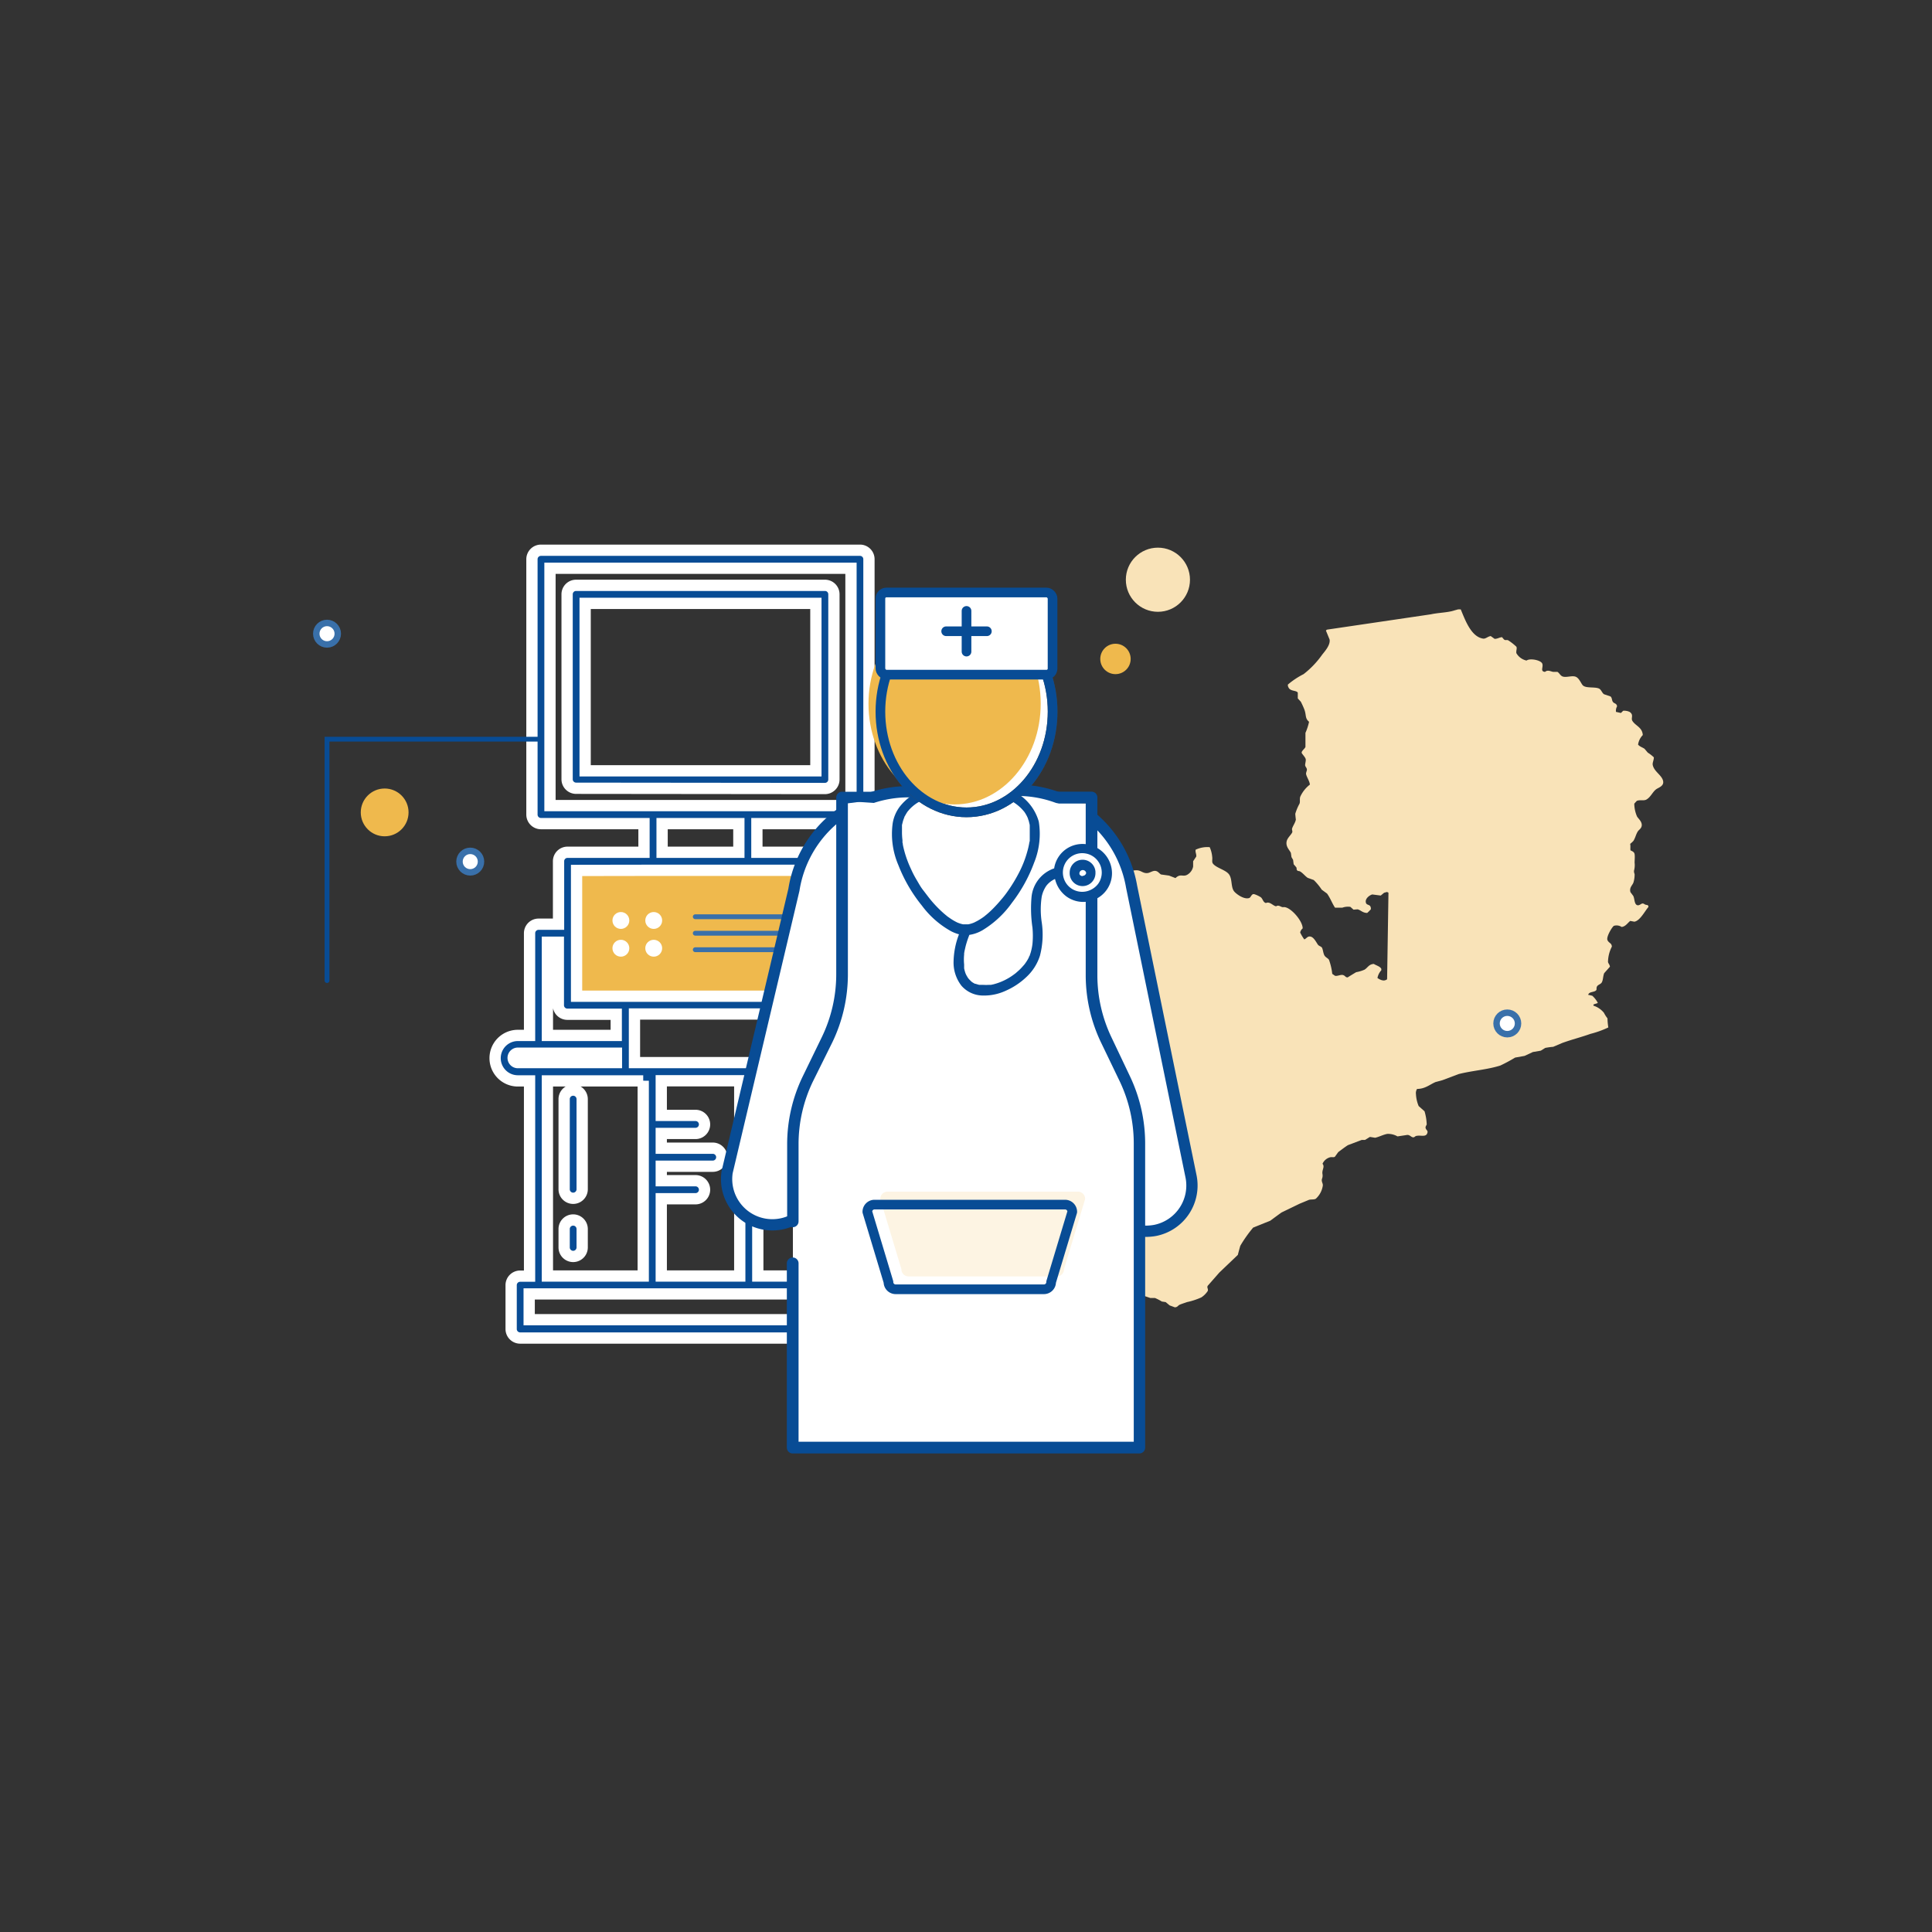 <?xml version="1.0" encoding="UTF-8"?> <svg xmlns="http://www.w3.org/2000/svg" id="Layer_1" data-name="Layer 1" viewBox="0 0 300 300"><rect x="0" y="0" width="300" height="300" fill="#333333" stroke="none"/><defs><style>.cls-1{fill:#efb94d;}.cls-2,.cls-4,.cls-8{fill:#084c95;}.cls-2{stroke:#fff;}.cls-10,.cls-14,.cls-2,.cls-4,.cls-6,.cls-9{stroke-miterlimit:10;}.cls-2,.cls-7{stroke-width:1.75px;}.cls-11,.cls-3,.cls-6,.cls-7,.cls-9{fill:#fff;}.cls-4,.cls-6{stroke:#3970aa;}.cls-10,.cls-11,.cls-13,.cls-14,.cls-4,.cls-7,.cls-9{stroke-linecap:round;}.cls-14,.cls-4{stroke-width:0.75px;}.cls-5{fill:#f9e3b8;}.cls-10,.cls-11,.cls-13,.cls-14,.cls-7{stroke:#084c95;}.cls-11,.cls-13,.cls-7{stroke-linejoin:round;}.cls-9{stroke:#454545;}.cls-10,.cls-11,.cls-13,.cls-9{stroke-width:1.5px;}.cls-10,.cls-13,.cls-14{fill:none;}.cls-12{fill:#fdf4e3;}</style></defs><title>icons-and-illustrations</title><rect class="cls-1" x="88.06" y="133.79" width="41.74" height="21.93"></rect><path class="cls-2" d="M89,169.27a1.4,1.4,0,0,0-1.4,1.4v14a1.4,1.4,0,0,0,2.8,0v-14A1.4,1.4,0,0,0,89,169.27Z"></path><path class="cls-2" d="M89,189.44a1.4,1.4,0,0,0-1.4,1.4v2.86a1.4,1.4,0,0,0,2.8,0v-2.86A1.4,1.4,0,0,0,89,189.44Z"></path><path class="cls-2" d="M128.09,122.44a1.4,1.4,0,0,0,1.4-1.4V92.29a1.39,1.39,0,0,0-1.4-1.4H89.46a1.39,1.39,0,0,0-1.4,1.4V121a1.4,1.4,0,0,0,1.4,1.4ZM90.86,93.69h35.83v26H90.86Z"></path><path class="cls-2" d="M137.14,167.84a3.53,3.53,0,0,0,0-7.06h-1.82V144.91a1.4,1.4,0,0,0-1.4-1.4h-3.1v-9.77a1.4,1.4,0,0,0-1.4-1.4H117.53v-4.45h16a1.4,1.4,0,0,0,1.4-1.4V86.84a1.39,1.39,0,0,0-1.4-1.4H84a1.4,1.4,0,0,0-1.4,1.4v39.65a1.4,1.4,0,0,0,1.4,1.4h16v4.45H88.13a1.39,1.39,0,0,0-1.4,1.4v9.77h-3.1a1.4,1.4,0,0,0-1.4,1.4v15.87H80.41a3.53,3.53,0,1,0,0,7.06h1.82v30.32H80.77a1.4,1.4,0,0,0-1.4,1.4v6.81a1.4,1.4,0,0,0,1.4,1.4h56a1.4,1.4,0,0,0,1.4-1.4v-6.81a1.4,1.4,0,0,0-1.4-1.4h-1.46V167.84Zm-6.32-11.75v-9.78h1.7v14.47H121.83v-3.29h7.59A1.4,1.4,0,0,0,130.82,156.09ZM85.4,88.24h46.74v36.85H85.4Zm17.41,39.65h11.92v4.45H102.81Zm-1.39,7.25H128v19.55H89.53v-9.77h0v-9.76Zm-2.9,27v-4.69H119V165H98.52v-2.86Zm4.16,36v-12H108a1.4,1.4,0,0,0,0-2.8h-5.32v-2.25h8a1.4,1.4,0,0,0,0-2.8h-8V176H108a1.4,1.4,0,0,0,0-2.8h-5.32v-5.38h12.19v30.32Zm-2.8-30.32v30.32H85V167.84H99.88Zm17.79,0h14.85v30.32H117.67ZM85,146.31h1.7v9.78a1.4,1.4,0,0,0,1.4,1.4h7.59v3.29H85ZM80.41,165a.73.73,0,0,1,0-1.46H95.72V165Zm55,35.92v4H82.17v-4h53.21ZM121.83,165v-1.46h15.31a.73.73,0,0,1,0,1.46Z"></path><circle class="cls-3" cx="96.41" cy="142.93" r="1.31"></circle><circle class="cls-3" cx="101.51" cy="142.93" r="1.31"></circle><circle class="cls-3" cx="96.41" cy="147.24" r="1.31"></circle><circle class="cls-3" cx="101.51" cy="147.24" r="1.31"></circle><line class="cls-4" x1="107.96" y1="142.35" x2="122.78" y2="142.35"></line><line class="cls-4" x1="107.96" y1="144.91" x2="122.78" y2="144.91"></line><line class="cls-4" x1="107.96" y1="147.47" x2="122.78" y2="147.47"></line><path class="cls-5" d="M226.43,94.62l.39,0c.68,1.61,1.59,4.24,3.46,4.54.42.07.72-.33,1.2-.39l.6.43c.49,0,.69-.22,1.16-.26a3.28,3.28,0,0,0,.34.39c.2.13.37,0,.6.09a8.43,8.43,0,0,1,1.28,1c.14.24-.06.61,0,1a2.4,2.4,0,0,0,1.58,1.15c.53-.4,2.22-.07,2.44.47s-.39,1.21.43,1.29c.44-.37.84-.07,1.28,0l.65,0c.31.18.45.61.85.73.63.18,1.55-.25,2.1.08s.8,1.23,1.11,1.37c.51.35,1.72.14,2.35.39.39.15.49.68.82.9l1,.34c.27.19.19.59.39.86s.57.19.64.68a1.36,1.36,0,0,0-.17.86l.77.17.34-.34a2,2,0,0,1,1,.17c.7.47.18.94.42,1.37.47.8,1.56,1,1.63,2.23a2.66,2.66,0,0,0-.73,1.49c.3.33.61.38,1,.64l.51.6a5.74,5.74,0,0,1,.94.73c0,.48-.25.83-.17,1.2.21,1,1.35,1.53,1.59,2.4s-.73,1.1-1.08,1.37c-.58.46-.82,1.19-1.49,1.58-.42.24-1,0-1.5.21l-.39.43a5.15,5.15,0,0,0,.43,2c.23.36.68.71.73,1.24s-.39.79-.56,1c-.33.46-.4,1-.73,1.54a4.66,4.66,0,0,1-.51.47c.08.35,0,.71.05,1,.27.14.58.23.64.6s0,.88,0,1.32a3.34,3.34,0,0,1-.09,1.24,1.06,1.06,0,0,0,.09.52,4.11,4.11,0,0,1-.17,1.28c-.12.44-.7.8-.47,1.54l.42.56c.25.44.14,1.3.64,1.46.32.08.56-.23.78-.26s.34.13.47.17c.28.09.34,0,.47.22,0,.05,0,.11,0,.16-.53.59-1.3,2.14-2.18,2.27l-.64-.12c-.41.32-.71.86-1.33.94a1.43,1.43,0,0,0-1.2-.18c-.25.12-1.24,1.73-1,2.23s.64.41.68,1a5.38,5.38,0,0,0-.6,2.39c.07.28.26.39.3.73l-.89,1c-.2.48-.15,1.06-.39,1.46-.16.25-.53.33-.69.55s-.08.4-.13.6c-.27.41-1.15.2-1.28.77h.09l.55.13a3.93,3.93,0,0,1,.86,1.11c-.19.12-.45.13-.68.26l0,.17a3.42,3.42,0,0,1,1.63,1.11,4.87,4.87,0,0,0,.55.86,9.48,9.48,0,0,0,.13,1.41,14.91,14.91,0,0,1-2.78,1c-1.42.51-2.91.88-4.37,1.41l-1.41.6a10.62,10.62,0,0,0-1.24.17l-.69.43-1.23.21-1.29.6-1.46.26a25.27,25.27,0,0,1-2.31,1.24c-2.08.65-4.26.77-6.46,1.32l-2.52.95-1.07.29c-.91.39-1.6,1.06-2.87,1.07a1.21,1.21,0,0,0-.17.82,5.46,5.46,0,0,0,.42,1.84l.91.81a7.93,7.93,0,0,1,.34,2.06,3.59,3.59,0,0,0-.17.34c-.09.44.38.54.29.89-.19.85-1.08.33-1.83.56l-.26.18c-.44.1-.59-.42-1.11-.35l-1.46.22a2.91,2.91,0,0,0-1.58-.39c-.6.1-1.31.48-1.89.6l-.81-.13-.77.47-.51,0-2.14.81c-.5.32-1,.71-1.5,1.08l-.52.72c-.2.14-.48,0-.77.09a1.79,1.79,0,0,0-1.15,1c.41.5-.14.94,0,1.63a1.38,1.38,0,0,1-.09.73c-.11.45.2.7.13,1.06a3.43,3.43,0,0,1-1.07,2c-.27.18-.7.08-1.07.18l-1.45.6L199,188.27c-.59.42-1.17.85-1.75,1.28l-2.66,1.07a20.74,20.74,0,0,0-2,2.83c-.13.46-.26.94-.38,1.41l-2.87,2.74-1.8,2.05c-.18.3.11.45,0,.81a3.44,3.44,0,0,1-1,1,11,11,0,0,1-2.23.73c-.29.11-.7.23-1.07.38s-.34.4-.81.43l-.81-.3-.61-.51-.6-.09a7.63,7.63,0,0,0-1.07-.55h-.72l-1.16-.39c-.85.65-2.26,1.47-3.46.86-.22-.11-.37-.12-.47-.34s.06-.47,0-.73a2.33,2.33,0,0,0-1.76-.6,5,5,0,0,1-3,.3l-.56,0a8.8,8.8,0,0,1-1.58-.86c-.16-.25-.32-.52-.47-.77l-.43-.17c-.27-.3-.38-.6-.73-.81a10.42,10.42,0,0,0-3.25-1c-.84-.19-.85.64-1.59.43a10.94,10.94,0,0,0-1.62-.6L158,197a4.34,4.34,0,0,0-1.2-.17l-5.56,1.2a7,7,0,0,1-2.35.47,12.56,12.56,0,0,1-3.43-2.09l-1.45-1.5a19.24,19.24,0,0,1-3.17-2.61l-2.18-2.44-1.8-1.54a8.44,8.44,0,0,1-2.14-1.67c-.27-.4,0-1-.22-1.54-.28-.72-.95-1.32-1.15-2.1q-.59-17.11-1.16-34.24a2.69,2.69,0,0,1,1.42-.17l19.68-.69c.08-.12.11-.1.14-.29-.33-.38-1.31-1.25-1.42-1.67a2.14,2.14,0,0,1,.26-1.29c.16-.6.09-1.24.3-1.84s.91-1,1.07-1.63c0-.2-.07-.36-.08-.47s0-.48,0-.73c-.23-.28-.46-.56-.68-.85v-3.43c.05-.27.29-.56.2-.94a5.94,5.94,0,0,0-.12-1c-.09-.26-.41-.43-.3-.9s.48-.8.6-1.2,0-.51,0-.77.43-.33.47-.81a2.32,2.32,0,0,1-.51-1.59v-.85l-.22-.38c0-.45,0-.89,0-1.34s-.5-.61-.3-1.15,1.66-.27,1.85.17c.16.25.1.86.33,1,1,.45,2.5,0,2.7,1.24-.34.54.42.76.22,1.58l-.6,1.16s0,0,0,.08a4,4,0,0,1,.9.6c1,0,1.21-.37,1.8-.73.38-.22.64-.66,1.11-.85h1c.58-.23,1.15-.45,1.72-.69.73-.18,1.52,0,2.18-.16.34-.12,1.19-.76,1.62-.61s.27.66.26,1.12a2.91,2.91,0,0,0-.43,1.24l.35.77c.05.2-.07.36-.09.47a1.89,1.89,0,0,0,.3,1.07c.22.36.93.49,1.28.73s.32.54.51.77c.43-.14.57-.4,1.16-.47a4.57,4.57,0,0,0,1.33.85c.48.11.8-.1,1.2-.13a7.51,7.51,0,0,0,1.63,1.2c.43.2,1.22-.19,1.83,0,.43.11.74.43,1.29.38.35,0,.81-.38,1.24-.34s.59.39.9.56l1.24.17,1,.39c.79-.78,1.18-.1,1.89-.56a1.86,1.86,0,0,0,.85-1.24v-.82l.48-.72c.06-.37-.18-.69-.09-1.07a4.26,4.26,0,0,1,2.18-.39,4.57,4.57,0,0,1,.39,1.5c.06.35-.07.75.08,1,.47.71,2,1,2.53,1.72s.27,1.93.77,2.61c.26.36,1.5,1.33,2.35,1.07.31-.1.36-.71.81-.6a4.47,4.47,0,0,1,1,.47c.32.24.36.81.81.9.59-.29,1.11.46,1.58.51.42-.3.76.19,1.12.13,1-.15,3,2.08,3,3.3a1.13,1.13,0,0,0-.39.64,6.31,6.31,0,0,0,.64,1.07c.34-.12.5-.56,1-.43s.84.85,1.11,1.24c.15.21.43.25.6.43s.21.84.39,1.2.54.44.73.72a9.24,9.24,0,0,1,.51,2.19l.43.3c.42.09.95-.26,1.32-.09s.25.32.65.34c.07-.06,1.27-.79,1.32-.81a5.56,5.56,0,0,0,1.29-.39c.5-.3.67-.85,1.45-.89.33.22,1,.39,1.16.77,0,.07,0,.14,0,.21a2.48,2.48,0,0,0-.6,1.2c.28.2.87.55,1.33.3.13-.06.11,0,.17-.17l.21-13.36a.53.53,0,0,0-.26-.12l-.42.12-.52.43-1.32-.17c-.45.13-1.23.71-.95,1.37.12.26.51.22.65.47a.73.73,0,0,1,.08.47,5.92,5.92,0,0,1-.56.56c-.71,0-1-.44-1.49-.56l-.64.05-.48-.43a2.55,2.55,0,0,0-1.24.12l-1.15,0c-.45-.67-.75-1.53-1.24-2.19l-.82-.6a9,9,0,0,0-1.24-1.5l-.94-.34c-.4-.26-.75-.75-1.2-1-.19-.1-.35,0-.47-.21s0-.25-.08-.38-.29-.35-.43-.52l-.09-.68-.25-.43-.09-.64c-.19-.46-.88-1-.64-1.88.13-.47.59-.86.81-1.25.13-.21,0-.34,0-.6.1-.44.49-.9.6-1.45q-.06-.45-.09-.9a7.65,7.65,0,0,1,.64-1.54c.16-.32,0-.7.13-1.11a5,5,0,0,1,1.5-1.89c-.06-.58-.51-1.16-.6-1.67,0-.18.08-.37.13-.55.05-.33-.21-.5-.26-.73s.14-.73.08-1-.39-.6-.59-.9.45-.69.55-1c0-.73,0-1.45,0-2.18a8.89,8.89,0,0,0,.56-1.72c-.66-.56-.4-1-.72-1.88a12.21,12.21,0,0,0-.56-1.24l-.47-.51c0-.3,0-.6,0-.9-.25-.39-1.17-.17-1.45-.82a.73.73,0,0,1-.09-.43,12.32,12.32,0,0,1,2.44-1.62,14.06,14.06,0,0,0,2.87-3c.34-.45,1.35-1.52,1.16-2.4-.19-.45-.37-.91-.56-1.36.11-.12.09-.14.3-.17l16-2.36c1.06-.23,2.16-.25,3.16-.47Z"></path><rect class="cls-3" x="121.83" y="155.72" width="10.69" height="6.41"></rect><circle class="cls-6" cx="73.02" cy="133.79" r="1.67"></circle><circle class="cls-6" cx="234.05" cy="158.92" r="1.67"></circle><circle class="cls-6" cx="50.78" cy="98.4" r="1.67"></circle><path class="cls-7" d="M118.8,190.1a7.1,7.1,0,0,0,8.14-5.89L135,149.05l-1.34,32.23c0,.05,0,.09,0,.14l-1.11,36.16h15.06l.59-19.24a15.93,15.93,0,0,0,2.2.16h.33c.53,0,1-.05,1.55-.11l.6,19.19H168l-1-33.42a17.17,17.17,0,0,0,.19-2.7l-2-32.73,5.78,36.78a7.1,7.1,0,0,0,7,5.68,8,8,0,0,0,1.44-.14,7.11,7.11,0,0,0,5.53-8.39l-9.23-45a18,18,0,0,0-18-14.94l-16.82.22a18,18,0,0,0-17.61,15.22L112.91,182A7.1,7.1,0,0,0,118.8,190.1Z"></path><polygon class="cls-3" points="130.74 124.35 136.56 124.74 139.86 141.11 160.27 140.95 163.5 124.74 169.32 124.74 169.32 154.75 172.55 163 175.5 170.27 176.94 173.59 177.04 224.73 123.12 224.8 123.12 172.57 130.66 154.75 130.74 124.35"></polygon><path class="cls-8" d="M123.09,190.56a.9.9,0,0,0,.91-.9v-12a22.39,22.39,0,0,1,2.24-9.75l3-6.05a24.33,24.33,0,0,0,2.42-10.54v-8.77h0v-5h0V124.74l6.11-.8a1,1,0,0,0-.92-1h-6.09a.9.9,0,0,0-.91.9v27.48a22.4,22.4,0,0,1-2.25,9.75l-2.94,6.05a24.2,24.2,0,0,0-2.43,10.54v12A.9.9,0,0,0,123.09,190.56Z"></path><path class="cls-8" d="M172.55,161a22.39,22.39,0,0,1-2.15-9.54V123.83a.9.9,0,0,0-.9-.9h-6.1a.9.9,0,0,0-.9.9l1.92.91h4.17V140h0v1.81h0v9.64a24.19,24.19,0,0,0,2.32,10.31l3,6.23a22.46,22.46,0,0,1,2.14,9.54v46.34H124v-27.7a.91.91,0,0,0-1.82,0v28.61a.91.91,0,0,0,.91.91h53.82a.91.91,0,0,0,.91-.91V177.52a24.34,24.34,0,0,0-2.32-10.31Z"></path><circle class="cls-3" cx="168.62" cy="135.51" r="3.52"></circle><path class="cls-8" d="M170.44,131.71a4.5,4.5,0,0,0-4.41-.16,4.45,4.45,0,0,0-2.34,3.29,5.22,5.22,0,0,0-3.51,4.41,20.22,20.22,0,0,0,.14,4.79,13.36,13.36,0,0,1,0,2.53,7.93,7.93,0,0,1-.23,1.18,5.22,5.22,0,0,1-.18.56c0,.07-.05.13-.07.19,0-.14-.06.12-.07.14a5.3,5.3,0,0,1-.42.73l-.25.36v0s0,0-.05.05a2,2,0,0,1-.19.22,7.65,7.65,0,0,1-.62.65l-.35.31-.17.15-.16.12a9.13,9.13,0,0,1-3.28,1.61l-.42.09-.21,0-.12,0a7.87,7.87,0,0,1-.84,0l-.4,0h-.05l-.19,0-.36-.1-.18-.06-.09,0h0a3.18,3.18,0,0,1-.53-.31l0,0-.1-.09-.24-.24a2.12,2.12,0,0,1-.38-.51,3,3,0,0,1-.27-.55,5.71,5.71,0,0,1-.19-.71l0-.14s0-.12,0-.14,0-.22,0-.32a7.91,7.91,0,0,1,0-1.54v0l0-.19.06-.35.15-.66q.15-.6.36-1.2c.07-.21.16-.43.24-.65a5.73,5.73,0,0,0,2-.7,15.31,15.31,0,0,0,4.61-4.28,23.65,23.65,0,0,0,3.45-6.24,11.92,11.92,0,0,0,.72-6.38,7.51,7.51,0,0,0-4.66-5,14.22,14.22,0,0,0-3.12-1v-.26a.75.75,0,0,0-1.49,0V122a.88.88,0,0,0,0,.23V123a.75.75,0,0,0,1.49,0V123l.71.19a10.9,10.9,0,0,1,3.27,1.46,6.59,6.59,0,0,1,1.46,1.3l.06.06.06.09a2.33,2.33,0,0,1,.17.26,5.07,5.07,0,0,1,.32.61s0,0,0,0l.06.15c0,.1.07.2.1.3s.12.47.17.7a1,1,0,0,0,0,.17v0h0l0,.34c0,.26,0,.51,0,.76s0,.49,0,.73,0,.24,0,.37h0v0c0,.08,0,.16-.05.25a12.43,12.43,0,0,1-.36,1.58,16.62,16.62,0,0,1-1.22,3.11,24,24,0,0,1-1.82,3,14.77,14.77,0,0,1-1,1.28c-.35.42-.72.83-1.1,1.22a13.91,13.91,0,0,1-1.12,1.05l-.27.22-.07.06-.09.07c-.19.14-.38.27-.59.4s-.34.21-.53.31l-.26.13a1.52,1.52,0,0,1-.23.11,4.34,4.34,0,0,1-.85.25l-.19,0h-.23l-.23,0-.13,0a4.6,4.6,0,0,1-.5-.13l-.25-.09,0,0-.13-.05a8.18,8.18,0,0,1-1.11-.64l-.5-.35a1.93,1.93,0,0,0-.2-.17l-.32-.27a18.27,18.27,0,0,1-2.23-2.34c-.3-.38-.61-.8-1-1.3s-.65-1-.95-1.5-.57-1-.83-1.57-.42-.91-.64-1.5a15.8,15.8,0,0,1-.51-1.61c-.07-.26-.13-.51-.18-.77s0-.25-.07-.38a.63.63,0,0,1,0-.19.86.86,0,0,1,0-.17,10.21,10.21,0,0,1-.08-1.46c0-.24,0-.47,0-.7,0,0,0,0,0,0h0a1.11,1.11,0,0,1,0-.17c0-.12.05-.25.08-.38a4.71,4.71,0,0,1,.19-.64l.09-.23c0-.1.09-.19.14-.29a6.16,6.16,0,0,1,.33-.55.64.64,0,0,1,.1-.13l0,0c.11-.13.22-.26.34-.38a6,6,0,0,1,1.45-1.1,10,10,0,0,1,1.63-.77,16.92,16.92,0,0,1,2.81-.77v.1a.74.74,0,0,0,1.48,0v-.93s0,0,0,0a0,0,0,0,0,0,0v-.82a.74.74,0,0,0-1.48,0v.21a16.25,16.25,0,0,0-4.37,1.33,8.37,8.37,0,0,0-3.13,2.43,5.87,5.87,0,0,0-1.11,2.63,12.25,12.25,0,0,0,.89,6.46,23.5,23.5,0,0,0,3.65,6.28,14.22,14.22,0,0,0,4.57,4,6.37,6.37,0,0,0,1.19.46,12.47,12.47,0,0,0-.84,4.21,5.88,5.88,0,0,0,1.22,3.77,4.44,4.44,0,0,0,3.15,1.52,8,8,0,0,0,3.69-.72,11.12,11.12,0,0,0,3.28-2.18,7.68,7.68,0,0,0,2.07-3.27,13,13,0,0,0,.28-5.19,13.29,13.29,0,0,1,0-4,4.66,4.66,0,0,1,.71-1.67,3.49,3.49,0,0,1,1-.88l.28-.16.08,0a4.71,4.71,0,0,0,1.76,2.69,4.46,4.46,0,0,0,7.08-3.62A4.53,4.53,0,0,0,170.44,131.71Zm.08,5.53a3.08,3.08,0,0,1-1.3,1,3,3,0,1,1-.69-5.72,3,3,0,0,1,1.81,1,3.35,3.35,0,0,1,.52.84,3.05,3.05,0,0,1,.22,1.12A3,3,0,0,1,170.52,137.24Zm-2.42-3.74a2,2,0,0,0-2,2,2,2,0,0,0,4,.18,1,1,0,0,0,0-.18,1.09,1.09,0,0,0,0-.18A2,2,0,0,0,168.1,133.5Zm0,2.54a.51.51,0,0,1-.35-.13.37.37,0,0,1-.14-.2s0,0,0-.07a.2.2,0,0,0,0,0v-.08a.53.53,0,0,1,1.05,0A.55.55,0,0,1,168.1,136Z"></path><rect class="cls-3" x="142.87" y="118.95" width="13.66" height="16.19" rx="0.9"></rect><ellipse class="cls-9" cx="150.08" cy="110.5" rx="13.37" ry="15.64"></ellipse><ellipse class="cls-1" cx="148.23" cy="109.27" rx="13.37" ry="15.64"></ellipse><ellipse class="cls-10" cx="150.08" cy="110.5" rx="13.37" ry="15.64"></ellipse><rect class="cls-11" x="136.71" y="92" width="26.73" height="12.76" rx="0.94"></rect><line class="cls-11" x1="150.08" y1="94.86" x2="150.08" y2="101.18"></line><line class="cls-11" x1="153.24" y1="98.02" x2="146.92" y2="98.02"></line><path class="cls-12" d="M164.13,198.2H141.06a1.11,1.11,0,0,1-1.09-1.13l-3.28-10.89a1.12,1.12,0,0,1,1.09-1.14h29.63a1.12,1.12,0,0,1,1.09,1.14l-3.28,10.89A1.11,1.11,0,0,1,164.13,198.2Z"></path><path class="cls-13" d="M162.12,200.2H139.06a1.12,1.12,0,0,1-1.1-1.13l-3.28-10.89a1.12,1.12,0,0,1,1.1-1.13H165.4a1.12,1.12,0,0,1,1.1,1.13l-3.28,10.89A1.12,1.12,0,0,1,162.12,200.2Z"></path><circle class="cls-5" cx="179.8" cy="90.02" r="4.98"></circle><circle class="cls-1" cx="173.21" cy="102.32" r="2.36"></circle><circle class="cls-1" cx="59.73" cy="126.15" r="3.71"></circle><polyline class="cls-14" points="50.78 152.26 50.78 114.78 83.61 114.78"></polyline></svg> 